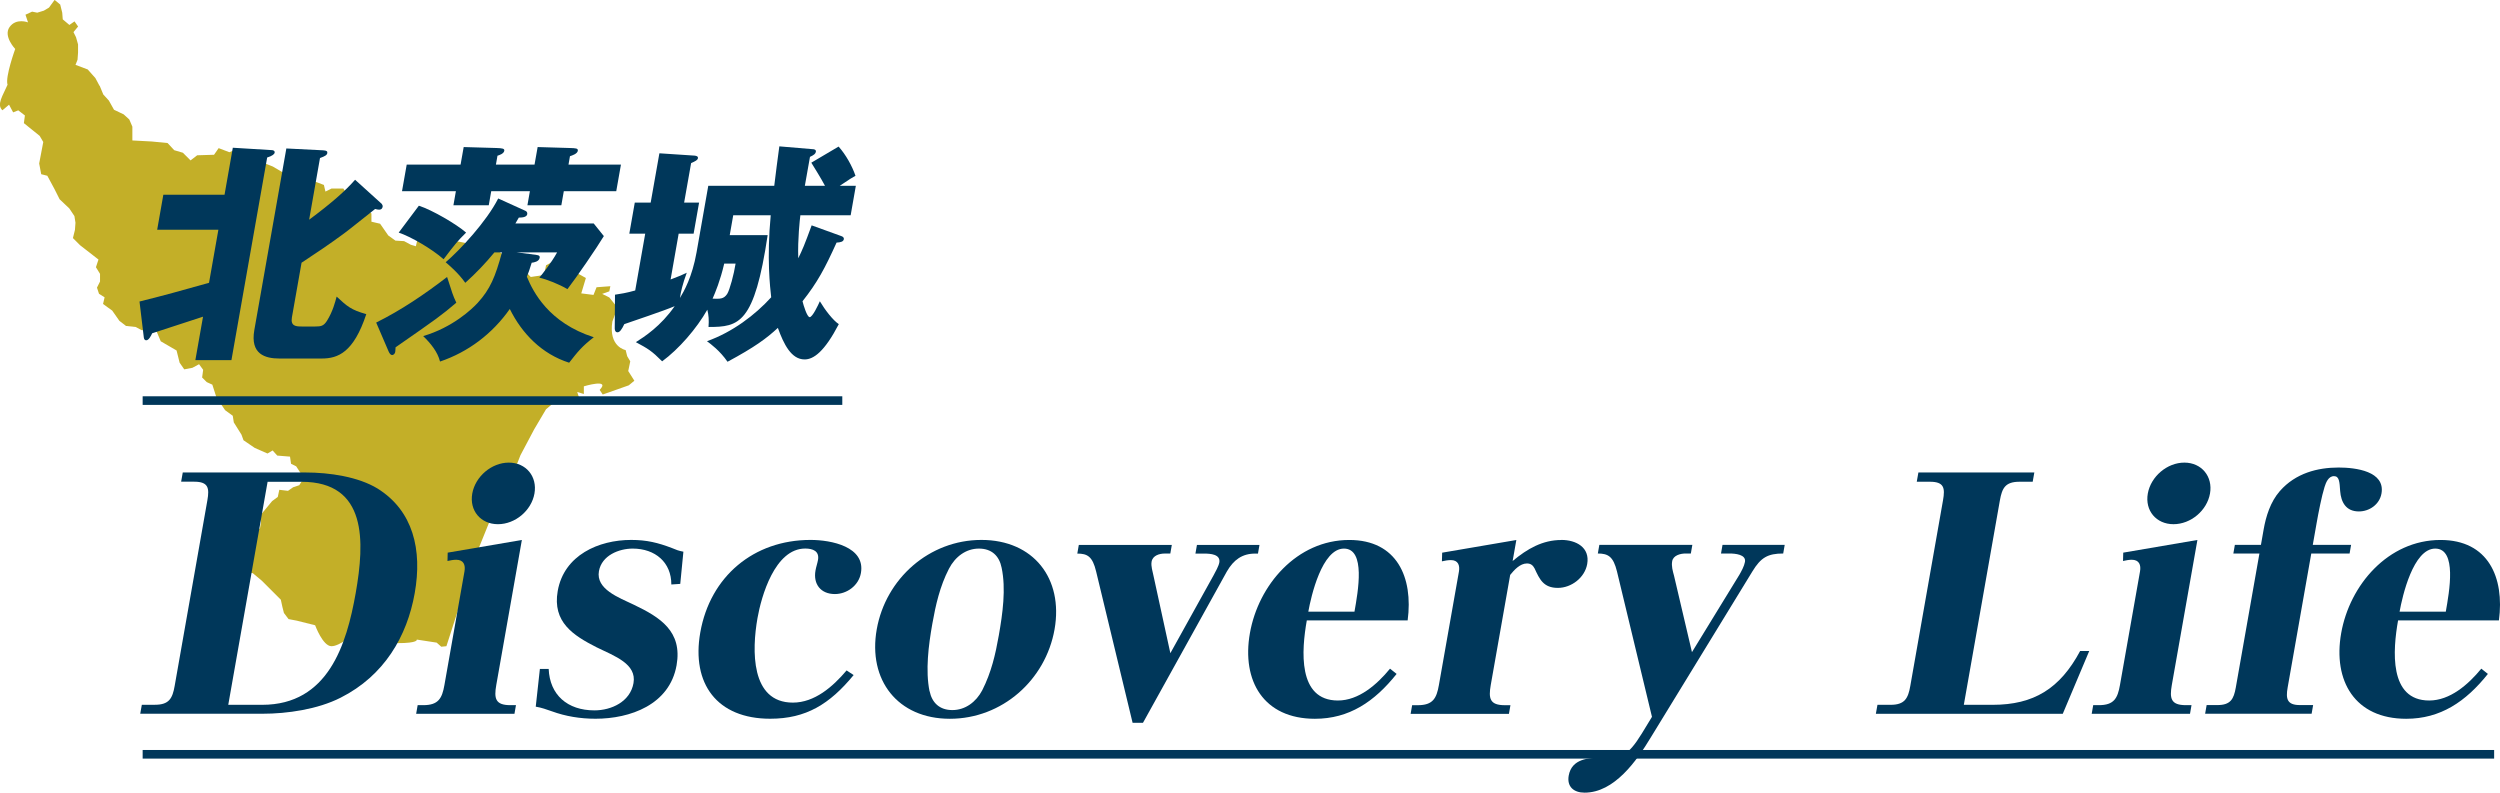 <?xml version="1.0" encoding="UTF-8"?>
<svg id="_レイヤー_2" data-name="レイヤー 2" xmlns="http://www.w3.org/2000/svg" viewBox="0 0 580.08 183.93">
  <defs>
    <style>
      .cls-1 {
        fill: none;
        stroke: #00375a;
        stroke-miterlimit: 10;
        stroke-width: 2px;
      }

      .cls-2 {
        fill: #c3af28;
      }

      .cls-2, .cls-3 {
        stroke-width: 0px;
      }

      .cls-3 {
        fill: #00375a;
      }
    </style>
  </defs>
  <g id="LAYOUT">
    <g>
      <path class="cls-2" d="m23.09,19.91l-.95-1.78-1.78-2.01-2.84-1.07.47-1.19.12-1.66v-1.9l-.47-1.66-.59-1.19,1.07-1.3-.83-1.19-1.19.83-1.54-1.3-.12-1.54-.47-1.9-1.3-1.07-1.3,1.78-1.19.71-1.54.47-1.19-.24-1.54.71.59,1.78s-2.73-1.07-4.27,1.07c-1.54,2.13,1.3,5.1,1.3,5.1,0,0-2.37,6.52-1.78,8.3-1.07,2.49-2.61,4.62-1.19,5.93l1.54-1.3.95,1.78,1.19-.47,1.54,1.19-.24,1.78,3.67,2.96.83,1.42-.95,4.98.47,2.49,1.42.36,1.66,3.08,1.19,2.37,2.25,2.13,1.19,1.78.24,1.54-.12,1.66-.47,1.9,1.66,1.66,4.27,3.32-.59,1.78.95,1.54v1.78l-.71,1.42.47,1.42,1.3.83-.36,1.54,2.13,1.54,1.66,2.37,1.54,1.19,2.25.24,1.3.71,3.56.36.95,2.25,3.67,2.13.71,2.84,1.07,1.54,1.9-.36,1.54-.83.95,1.3-.24,1.78,1.07,1.07,1.3.59.95,2.96,2.01,2.96,1.78,1.3.24,1.54,1.78,2.84.47,1.3,2.61,1.78,2.96,1.3,1.19-.71,1.07,1.19,2.96.24.24,1.66,1.19.59,1.78,2.73-1.07,1.66-1.42.47-1.19.83-2.01-.24-.36,1.66-1.3.95-2.84,3.44.24,1.54-.24,1.42-1.9.12-1.66.95-1.78-.59-1.42,1.07-1.78-.12-.24,1.54v5.21l-1.42.71h-1.78l.47,1.42,1.66.24,1.54-.47h3.56l3.08.24,2.13,1.78,3.2,3.2,1.19,1.19.36,1.66.36,1.42,1.07,1.42,1.9.36,4.27,1.07s1.78,4.86,3.79,4.86,4.86-2.84,6.52-2.84,3.79,2.13,8.77,2.13,4.5-.83,4.5-.83l4.62.71,1.07.95,1.19-.12,6.64-20.62,3.79-9.36,1.78-3.08,2.01-1.54.59-3.67,2.37-6.04,3.2-6.04,2.73-4.62,2.37-2.01,2.73-.71,2.61.12-.47-1.42,1.54.47v-1.78s6.28-1.9,3.67.83l.71,1.07,6.04-2.13,1.3-1.07-1.42-2.25.47-2.25-.71-1.19-.36-1.42s-4.03-.71-3.08-6.64c.83-2.13,1.19-3.2,1.19-3.2l-1.9-2.37-1.66-.83,1.66-.59.24-1.19-3.2.24-.71,1.78-2.84-.36,1.07-3.56-4.62-2.61-1.3-2.13-3.32,1.78-.47,2.25-3.08.47-2.25-2.37-1.9-1.9-1.54-.36-2.01-1.54-2.37-.24-3.79-1.19-2.73-.59-1.42-.12-1.42,1.3-2.73-2.73h-2.84l-1.3,1.07-.36,1.54-1.19-.36-1.54-.83-2.01-.12-1.66-1.19-1.9-2.73-2.01-.47v-1.9l-2.25-2.13-1.78.24-2.49-3.91h-2.73l-1.42.71-.36-1.54-2.84-1.07-2.13-1.54-4.27-.12-2.61-1.54-3.56-1.42-3.79-.12-.83-2.61-1.9.83-2.49-.95-1.07,1.54-3.91.12-1.54,1.19-1.78-1.78-2.01-.59-1.54-1.66-3.67-.36-4.5-.24v-3.2l-.71-1.66-1.3-1.19-2.25-1.07-1.19-2.13-1.3-1.42-.83-2.01Z"/>
      <g>
        <line class="cls-1" x1="195.44" y1="92.95" x2="33.1" y2="92.95"/>
        <line class="cls-1" x1="578.72" y1="175.02" x2="33.1" y2="175.02"/>
        <g>
          <path class="cls-3" d="m32.38,69.96c7.09-1.79,7.96-2.06,16.12-4.34l2.17-12.31h-14.2l1.43-8.13h14.2l1.92-10.9,8.88.54c.44,0,.92.11.82.65-.05.27-.51.71-1.73,1.08l-8.29,47.01h-8.37l1.78-10.08c-1.87.6-10.11,3.31-11.8,3.85-.27.6-.78,1.63-1.39,1.63-.33,0-.5-.27-.55-.65l-1-8.35Zm56.19-22.66c.14.16.25.43.22.65-.06.33-.23.7-.84.7-.22,0-.54-.05-.91-.16-1.14.87-6.16,4.93-7.23,5.69-3.23,2.39-6.54,4.61-9.84,6.78l-2.24,12.69c-.36,2.06,1,2.11,2.33,2.11h3.08c1.32,0,1.95-.11,2.71-1.3,1.37-2.17,1.94-4.45,2.26-5.64,2.46,2.28,3.36,3.09,6.88,4.07-2.94,8.89-6.55,10.3-10.35,10.3h-9.8c-3.3,0-6.82-.98-5.83-6.61l7.43-42.13,8.57.43c.82.05,1,.27.93.65-.08.43-.45.7-1.69,1.14l-2.52,14.31c5.13-3.8,8.39-6.67,10.66-9.27l6.17,5.58Z"/>
          <path class="cls-3" d="m87.29,74.84c5.79-2.87,11.23-6.56,16.45-10.57,1.21,3.74,1.3,4.17,2.14,5.96-3.43,2.93-4.5,3.69-14.1,10.36-.03.49-.03.81-.07,1.03-.1.6-.52.76-.74.76-.33,0-.59-.38-.79-.81l-2.89-6.72Zm9.9-27.11c3.08.98,8.81,4.34,10.96,6.24-1.93,1.9-2.56,2.66-5.22,6.18-2.76-2.44-7.66-5.26-10.42-6.18l4.68-6.24Zm26.84-9.54l.72-4.07,7.45.22c1.37.05,1.97.05,1.87.65-.12.7-1.29,1.08-1.82,1.25l-.34,1.95h12.17l-1.09,6.18h-12.17l-.57,3.25h-7.87l.57-3.25h-8.97l-.57,3.25h-8.2l.57-3.25h-12.5l1.09-6.18h12.5l.72-4.07,7.61.22c1.31.05,1.91.11,1.81.65-.12.7-1.23,1.03-1.58,1.14l-.36,2.06h8.97Zm-.59,20.82c1.29.16,1.9.16,1.78.81-.15.87-1.29,1.08-1.85,1.14-.51,1.63-.74,2.33-1.12,3.25,1.47,3.52,5.05,10.68,15.53,14.04-2.74,2.11-3.73,3.36-5.72,5.91-6.31-2.01-10.93-6.72-13.77-12.47-4.04,5.75-9.63,9.98-16.19,12.2-.54-2.22-2.17-4.23-3.91-5.91,6.85-2.01,11.35-6.29,12.64-7.7,2.93-3.2,4.1-6.07,5.64-11.71h-1.76c-2.04,2.49-4.33,4.88-6.75,7.05-1.63-2.33-3.93-4.23-4.55-4.77,3.24-2.77,9.48-9.43,12.19-14.8l6.32,2.87c.26.11.48.38.42.76-.11.65-.97.81-1.96.81-.39.65-.48.87-.79,1.36h18.17l2.35,2.93c-1.63,2.71-6.31,9.54-8.45,12.31-1.79-1.08-4.77-2.28-6.52-2.66.49-.6,2.73-3.31,4.12-5.86h-9.36l3.56.43Z"/>
          <path class="cls-3" d="m178.12,54.56c-3.08,20.6-6.62,21.31-13.72,21.31.12-1.63.04-2.71-.28-4.01-2.48,4.39-6.63,9.16-10.48,11.98-2.43-2.44-3.28-2.93-6.1-4.45,1.98-1.25,5.77-3.69,9.01-8.35-2.68,1.14-9.4,3.36-11.69,4.17-.6,1.25-1.05,1.9-1.6,1.9-.39,0-.6-.33-.62-.87l.06-7.86c1.42-.22,2.54-.38,4.69-.98l2.32-13.18h-3.69l1.27-7.21h3.69l2.02-11.44,8.16.54c.43.05.85.16.78.6-.08.43-.5.65-1.58,1.14l-1.62,9.16h3.47l-1.27,7.21h-3.47l-1.87,10.63c2.18-.81,2.72-1.08,3.75-1.57-.94,2.55-1.39,4.45-1.58,5.86.94-1.57,2.83-4.83,3.85-10.57l2.72-15.45h15.31c.15-1.46,1-7.86,1.18-9.16l7.7.65c.22,0,.87.05.78.6-.08.43-.34.71-1.37,1.19l-1.19,6.72h4.68c-.95-1.79-2.41-4.12-3.18-5.37l6.33-3.74c1.7,1.9,3.16,4.55,3.92,6.78-.79.43-1.16.65-3.66,2.33h3.74l-1.2,6.83h-11.67c-.11.92-.64,5.48-.49,9.98.95-1.95,1.41-2.98,3.11-7.64l6.88,2.49c.37.11.65.38.59.7-.1.6-.74.76-1.69.81-2.7,5.96-4.43,9.22-7.9,13.61.22.92,1.06,3.69,1.66,3.69.66,0,1.98-2.82,2.36-3.69,1.19,2.01,3.07,4.45,4.4,5.31-3.33,6.4-5.85,8.19-7.94,8.19-3.08,0-4.83-3.52-6.2-7.32-2.63,2.44-5.35,4.45-11.68,7.86-1.8-2.6-3.9-4.12-4.77-4.77,5.93-2.11,11.15-6.07,14.9-10.19-.25-2.33-1.06-9-.11-19.03h-8.7l-.81,4.61h8.81Zm-10.08,6.61c-.92,3.96-2.06,6.67-2.7,8.13,1.75.05,2.57.11,3.38-1.08.6-.92,1.59-4.66,1.96-7.05h-2.64Z"/>
        </g>
        <g>
          <path class="cls-3" d="m70.85,109.63c5.69,0,12.29,1.01,16.76,3.73,8.27,5.17,10.4,14.21,8.62,24.26-1.77,10.05-7.1,19.17-17.18,24.26-5.36,2.73-12.47,3.73-18.08,3.73h-28.43l.37-2.08h3.06c3.28,0,4.06-1.51,4.56-4.38l7.59-43.07c.49-2.8.25-4.31-3.03-4.31h-3.06l.38-2.15h28.43Zm-17.89,53.91h7.87c15.31,0,19.6-14,21.7-25.91,2.1-11.92,2.73-25.84-12.57-25.84h-7.87l-9.13,51.76Z"/>
          <path class="cls-3" d="m115.15,158.95c-.54,3.09-.24,4.67,3.26,4.67h1.31l-.35,2.01h-22.81l.35-2.01h1.31c3.5,0,4.36-1.58,4.9-4.67l4.65-26.34c.27-1.51-.18-2.73-1.92-2.73-.66,0-1.34.14-2.02.29l.05-1.94,17.21-2.94-5.94,33.67Zm8.86-44.43c-.7,3.95-4.46,7.11-8.47,7.11s-6.66-3.16-5.96-7.11,4.47-7.18,8.48-7.18,6.65,3.23,5.95,7.18Z"/>
          <path class="cls-3" d="m146.82,127.29c-3.21,0-7.2,1.58-7.85,5.24-.73,4.16,4.54,6.1,8.17,7.82,5.98,2.87,11.24,6.1,9.85,14-1.62,9.19-10.79,12.42-18.81,12.42-3.57,0-6.97-.57-10.12-1.72-1.24-.43-2.4-.86-3.75-1.08l.96-8.76h2.04c.25,6.03,4.35,9.62,10.62,9.62,3.94,0,8.3-2.01,9.06-6.32.78-4.45-4.29-6.24-8.59-8.33-5.35-2.73-10.27-5.81-8.99-13.06,1.47-8.33,9.52-11.84,17.03-11.84,3.64,0,6.23.65,9.44,1.87,1.02.43,1.56.65,2.69.86l-.73,7.47-2.07.14c.02-5.1-3.71-8.33-8.96-8.33Z"/>
          <path class="cls-3" d="m198.06,156.65c-5.56,6.75-11.04,10.12-19.35,10.12-12.32,0-18.32-8.11-16.22-20.03,2.29-12.99,12.39-21.46,25.58-21.46,4.81,0,12.77,1.58,11.69,7.68-.52,2.94-3.27,4.88-6.04,4.88-3.28,0-5.06-2.3-4.5-5.46.15-.86.44-1.65.58-2.44.37-2.08-1.21-2.66-2.96-2.66-7.07,0-10.2,11.13-11.08,16.15-1.3,7.39-1.63,19.6,8.21,19.6,5.03,0,9.25-3.66,12.47-7.47l1.63,1.08Z"/>
          <path class="cls-3" d="m227.72,125.28c12.1,0,19.05,8.97,16.97,20.75s-12.19,20.75-24.29,20.75-19.05-8.97-16.97-20.75c2.08-11.77,12.19-20.75,24.29-20.75Zm-12.02,35.1c.55,2.66,2.29,4.38,5.28,4.38s5.5-1.87,6.93-4.59c2.12-4.16,3.08-8.4,3.84-12.71.91-5.17,1.69-10.84.66-15.72-.54-2.73-2.28-4.45-5.27-4.45s-5.5,1.87-6.95,4.67c-2.11,4.09-3.08,8.4-3.86,12.78-.89,5.02-1.62,10.84-.65,15.65Z"/>
          <path class="cls-3" d="m271.9,126.43l-.35,2.01h-1.31c-1.17,0-2.77.43-3.03,1.87-.19,1.08.25,2.3.44,3.3l3.91,17.95,10.04-18.09c.43-.79,1.18-2.15,1.32-2.94.34-1.94-2.11-2.08-3.5-2.08h-2.04l.35-2.01h14.51l-.35,2.01h-.66c-2.99,0-4.99,1.44-6.56,4.16l-19.46,35.1h-2.41l-8.46-35.1c-.84-3.52-2.04-4.16-4.37-4.16l.35-2.01h21.58Z"/>
          <path class="cls-3" d="m310.44,162.54c4.81,0,9.03-3.66,12.09-7.39l1.53,1.22c-5.15,6.46-11.02,10.41-18.96,10.41-11.88,0-17.04-8.76-15.08-19.88,1.96-11.13,10.88-21.61,23.05-21.61,11.08,0,14.87,8.69,13.55,18.66h-23.4c-1.22,6.89-2.19,18.59,7.22,18.59Zm1.4-35.25c-5.1,0-7.63,11.05-8.27,14.64h10.71c.82-4.67,2.66-14.64-2.45-14.64Z"/>
          <path class="cls-3" d="m362.27,125.28c3.43,0,6.69,1.72,6.01,5.6-.56,3.16-3.67,5.53-6.81,5.53-3.35,0-4.24-2.01-5.4-4.52-.38-.72-.89-1.15-1.77-1.15-1.6,0-2.96,1.51-3.89,2.66l-4.51,25.56c-.54,3.09-.24,4.67,3.26,4.67h1.31l-.35,2.01h-22.81l.35-2.01h1.31c3.5,0,4.36-1.58,4.9-4.67l4.65-26.34c.25-1.44-.19-2.66-1.86-2.66-.73,0-1.41.14-2.09.29l.06-2.01,17.21-2.94-.86,4.88c3.42-2.87,6.98-4.88,11.28-4.88Z"/>
          <path class="cls-3" d="m403.54,133.46c.53-.93,1.17-2.08,1.35-3.09.3-1.72-2.28-1.94-3.59-1.94h-1.97l.35-2.01h14.43l-.35,2.01c-3.57,0-5.19.93-7.15,4.16l-23.55,38.48c-3.29,5.46-8.46,12.85-15.39,12.85-2.48,0-4.13-1.36-3.68-3.95.7-3.95,4.67-4.16,7.66-4.16h.22c4.23,0,5.71-.14,9.08-5.6l2.36-3.88-8.12-33.74c-.85-3.45-2.04-4.16-4.44-4.16l.35-2.01h21.58l-.35,2.01h-1.24c-1.17,0-2.85.43-3.09,1.79-.2,1.15.12,2.23.43,3.37l4.16,17.73,10.95-17.87Z"/>
          <path class="cls-3" d="m462.38,163.54c9.48,0,15.6-3.73,20.28-12.49h2.11l-6.14,14.57h-43.37l.37-2.08h3.06c3.28,0,4.06-1.51,4.56-4.38l7.59-43.07c.51-2.87.25-4.31-3.03-4.31h-3.06l.38-2.15h26.9l-.38,2.15h-3.06c-3.28,0-4.04,1.44-4.55,4.31l-8.37,47.45h6.71Z"/>
          <path class="cls-3" d="m503.93,158.95c-.54,3.09-.24,4.67,3.26,4.67h1.31l-.35,2.01h-22.81l.35-2.01h1.31c3.5,0,4.36-1.58,4.9-4.67l4.65-26.34c.27-1.51-.18-2.73-1.92-2.73-.66,0-1.34.14-2.02.29l.05-1.94,17.21-2.94-5.94,33.67Zm8.86-44.43c-.7,3.95-4.46,7.11-8.47,7.11s-6.66-3.16-5.96-7.11c.7-3.95,4.47-7.18,8.48-7.18s6.65,3.23,5.95,7.18Z"/>
          <path class="cls-3" d="m524.61,126.43l.63-3.59c.53-3.01,1.56-6.39,3.76-8.9,3.65-4.16,8.76-5.46,13.64-5.46,3.94,0,10.85.86,9.94,6.03-.44,2.51-2.77,4.16-5.25,4.16-2.99,0-4.14-2.15-4.34-4.74-.14-2.08-.19-3.45-1.43-3.45-1.31,0-1.87,1.51-2.19,2.51-.66,2.08-1.44,6.1-1.83,8.33l-.9,5.1h8.89l-.35,2.01h-8.89l-5.48,31.08c-.47,2.66-.14,4.09,2.85,4.09h3.06l-.35,2.01h-24.71l.35-2.01h2.48c3.06,0,3.81-1.36,4.29-4.09l5.48-31.08h-6.05l.35-2.01h6.05Z"/>
          <path class="cls-3" d="m563.65,162.54c4.81,0,9.03-3.66,12.09-7.39l1.53,1.22c-5.15,6.46-11.02,10.41-18.96,10.41-11.88,0-17.04-8.76-15.08-19.88,1.96-11.13,10.88-21.61,23.05-21.61,11.08,0,14.87,8.69,13.55,18.66h-23.4c-1.22,6.89-2.18,18.59,7.22,18.59Zm1.4-35.25c-5.1,0-7.63,11.05-8.27,14.64h10.72c.82-4.67,2.65-14.64-2.45-14.64Z"/>
        </g>
      </g>
    </g>
  </g>
</svg>